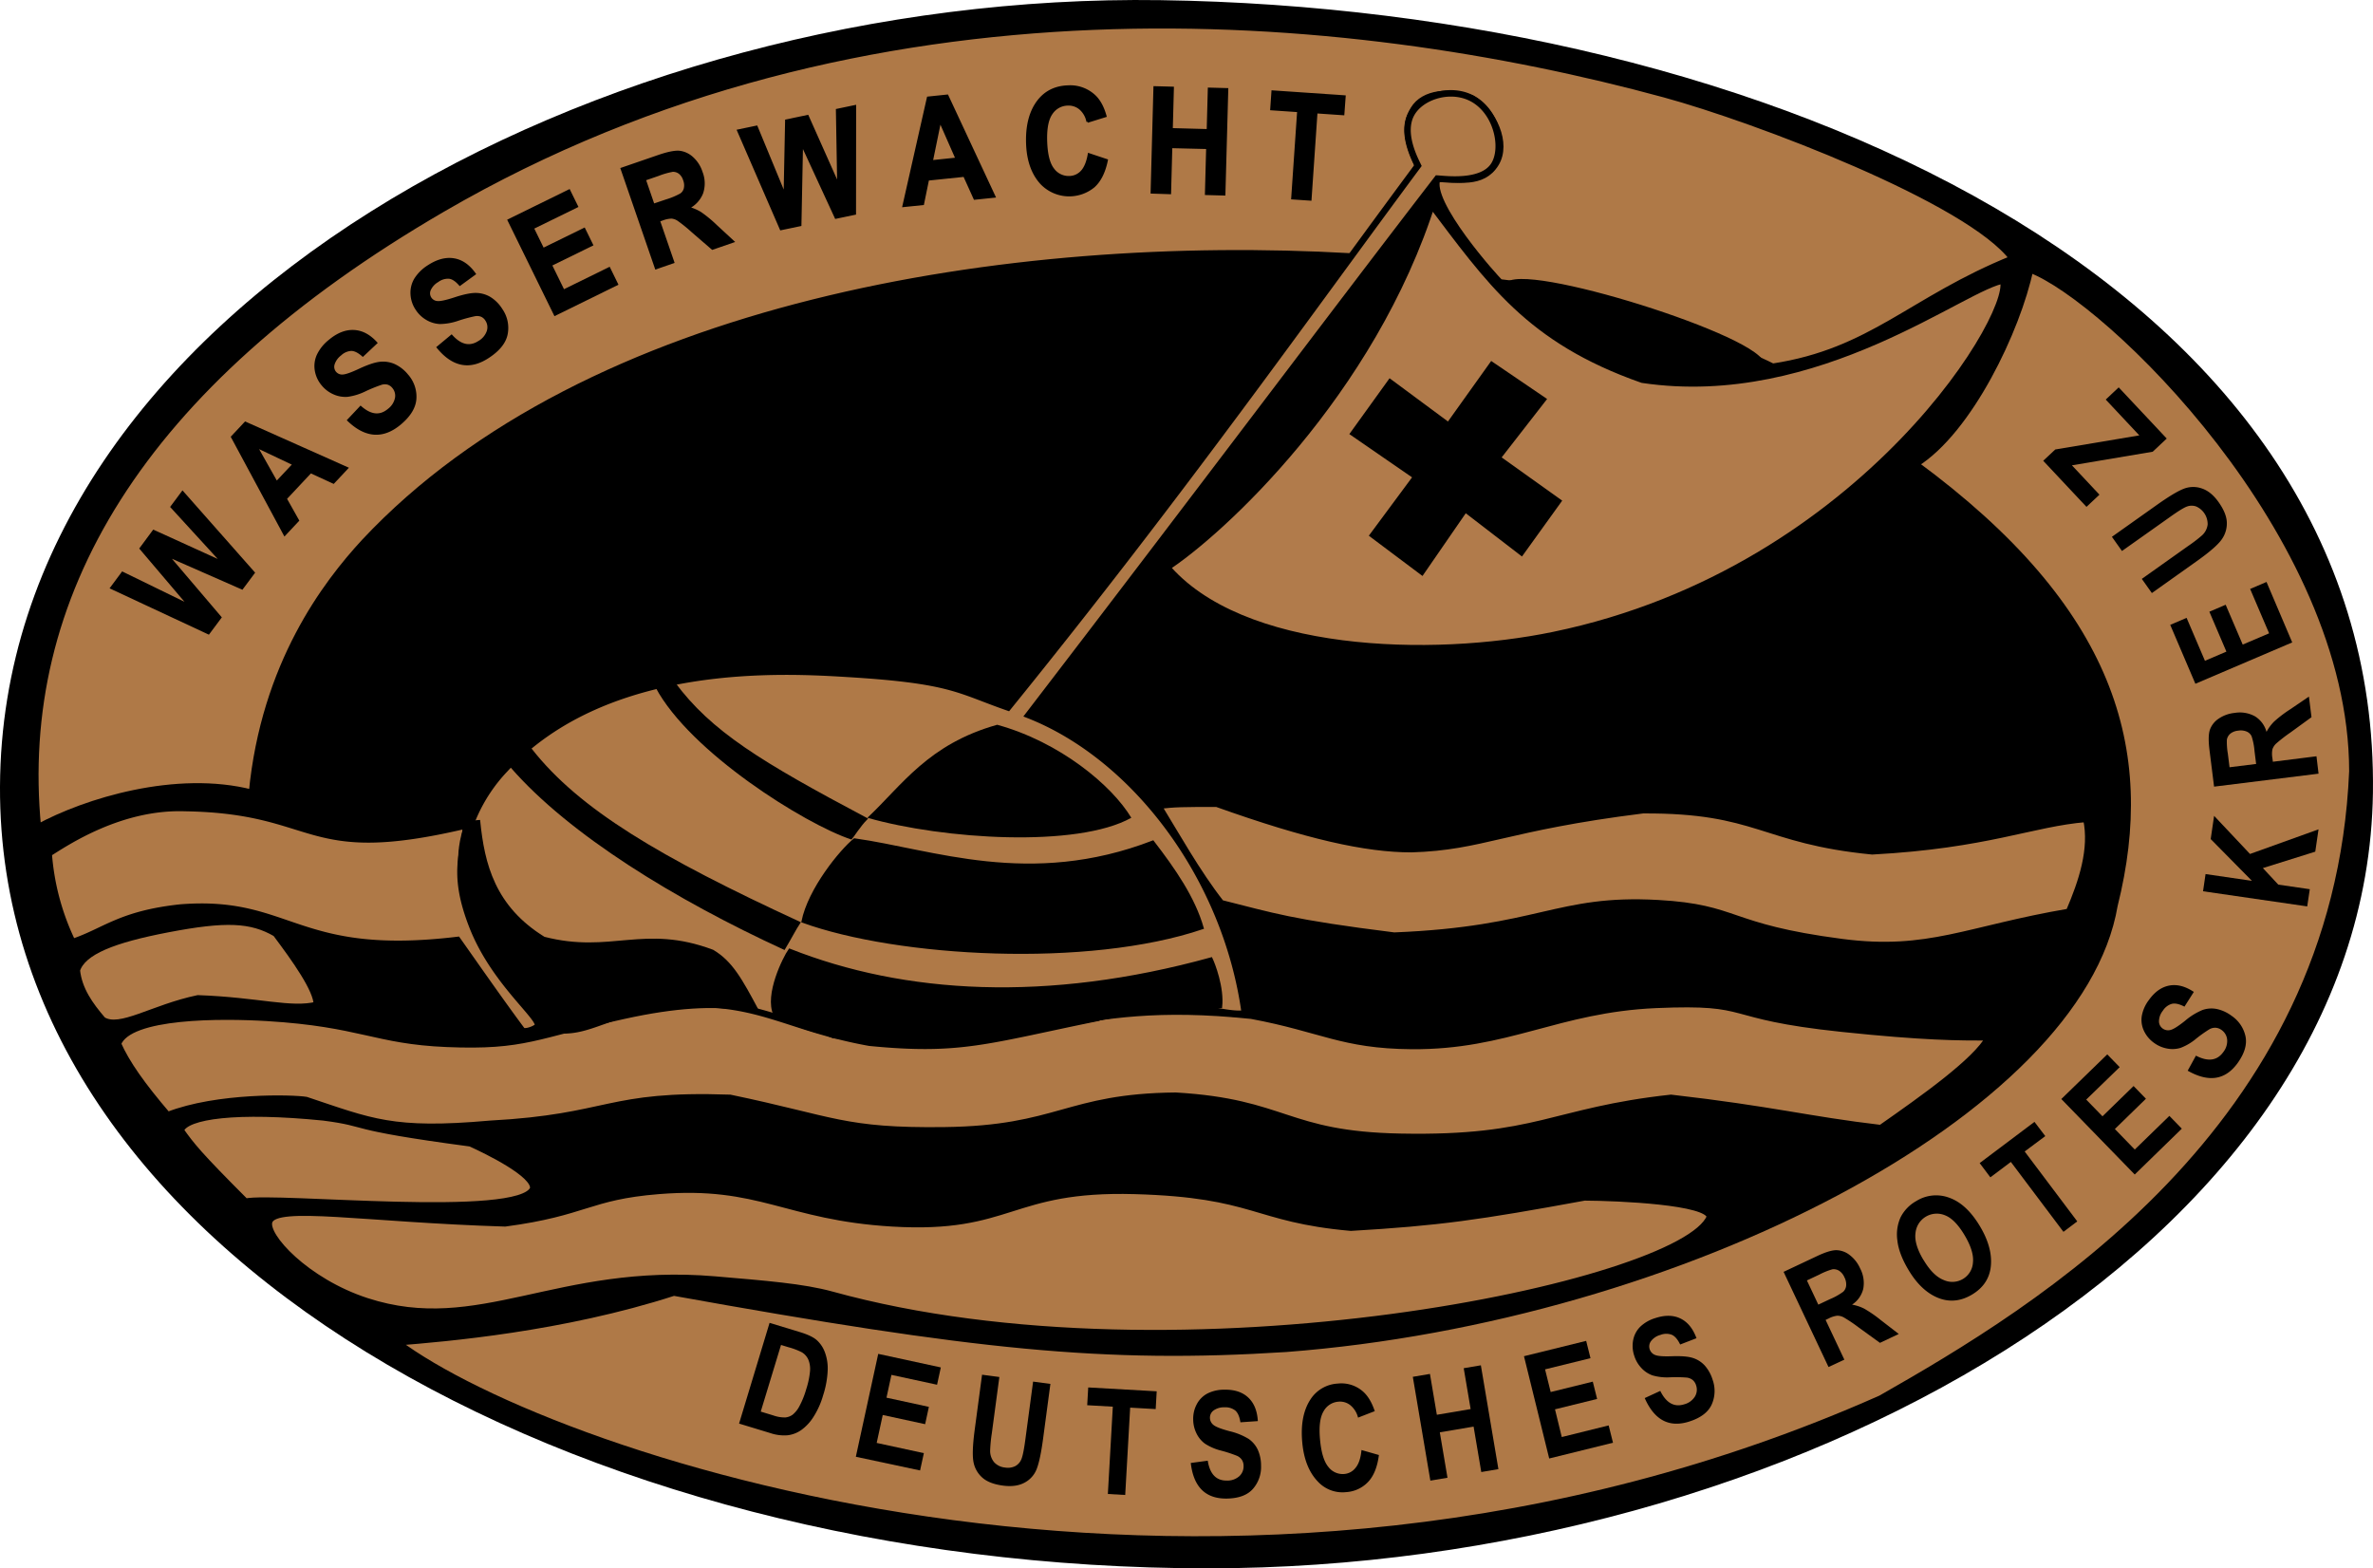 <svg xmlns="http://www.w3.org/2000/svg" viewBox="0 0 1097.03 725.07"><defs><style>.cls-1,.cls-2,.cls-3,.cls-4{stroke:#000;stroke-miterlimit:10;}.cls-1,.cls-2{stroke-width:3px;}.cls-2{fill:#af7947;}.cls-4{fill:#b17b4b;stroke-width:5px;}</style></defs><title>Abzeichen Bronze rt</title><g id="Ebene_2" data-name="Ebene 2"><g id="Rettungsschwimmer"><g id="Schrift"><g id="Deutsches_Rotes_Kreuz" data-name="Deutsches Rotes Kreuz"><g id="Ebene_8" data-name="Ebene 8"><path class="cls-1" d="M1.5,363.57c-1,214,265,360,557,360,267,0,534-149,537-357,3.39-235-281-361-559-365C277.53-2.16,2.5,144.57,1.5,363.57Z"/></g><path class="cls-2" d="M183.5,620.57c72.54,54.53,384,160,686,26,72-41,211-124,218-290,0-110-114-219-149-232-5.86,27.64-28,74.46-53,90,91,67,110,132,92,204-16,95-200,191-383,205-84,5.35-143.6-.9-283-26C260,614.23,205.89,618.78,183.5,620.57Z"/><path d="M355.77,611.58l14.06,4.28q5.34,1.62,7.68,3.64a14,14,0,0,1,3.78,5.54,21.48,21.48,0,0,1,1.35,8.42,42.93,42.93,0,0,1-2.11,11.61A37.39,37.39,0,0,1,376,655.16a21.78,21.78,0,0,1-5.61,6,13.91,13.91,0,0,1-6.25,2.39,19.83,19.83,0,0,1-8-1l-14.47-4.4Zm5.29,10.22-9.37,30.81,5.78,1.76a15.76,15.76,0,0,0,5.6.94,6.75,6.75,0,0,0,3.37-1.28,12.43,12.43,0,0,0,3.12-3.92,39.18,39.18,0,0,0,3.14-7.82,38.38,38.38,0,0,0,1.77-8.37,11.25,11.25,0,0,0-.8-5.37,7.41,7.41,0,0,0-3-3.37,31.44,31.44,0,0,0-6.13-2.32Z"/><path d="M395.65,673.49,406,625.92l28.94,6.27-1.74,8-21.09-4.56-2.29,10.54,19.6,4.25-1.73,8-19.6-4.24-2.8,12.91,21.81,4.73-1.75,8Z"/><path d="M454,635.56l8,1.06-3.5,26.13a66.05,66.05,0,0,0-.76,8,8.16,8.16,0,0,0,1.86,5.28,7.8,7.8,0,0,0,5,2.44,7.71,7.71,0,0,0,4.69-.63,6.2,6.2,0,0,0,2.84-3.1c.63-1.4,1.26-4.51,1.9-9.31l3.57-26.69,8,1.06-3.38,25.34q-1.31,9.72-2.92,13.9a12,12,0,0,1-5.6,6.39q-4,2.19-10,1.4-6.18-.82-9.36-3.51a12.69,12.69,0,0,1-4.2-6.93q-1-4.25.42-15.07Z"/><path d="M512.16,690.7l2.29-40.37-11.84-.67.47-8.22,31.66,1.79-.47,8.22-11.8-.67-2.29,40.38Z"/><path d="M550.49,676.36l7.85-1.05q1.47,9.3,8.84,9.19a8.25,8.25,0,0,0,5.72-2,6.14,6.14,0,0,0,2-4.76,5.12,5.12,0,0,0-.77-2.81,5.35,5.35,0,0,0-2.25-1.87,62.72,62.72,0,0,0-7.28-2.39A24.62,24.62,0,0,1,557,667.4a12.87,12.87,0,0,1-3.88-4.73,14.77,14.77,0,0,1-1.51-6.36,14.3,14.3,0,0,1,1.7-7.2,11.83,11.83,0,0,1,4.92-4.89,17.17,17.17,0,0,1,7.84-1.74q7-.12,11,3.64T581.5,657l-8.06.56c-.4-2.61-1.19-4.42-2.38-5.45a7.35,7.35,0,0,0-5-1.48,8.12,8.12,0,0,0-5,1.44,4.11,4.11,0,0,0-1.71,3.4,4.22,4.22,0,0,0,1.65,3.32c1.08.89,3.54,1.84,7.39,2.87a30.43,30.43,0,0,1,8.84,3.56,12.73,12.73,0,0,1,4.21,4.95,17.71,17.71,0,0,1,1.54,7.43,15.33,15.33,0,0,1-3.74,10.72c-2.55,2.91-6.6,4.42-12.13,4.5Q552.41,693,550.49,676.36Z"/><path d="M629.42,670.38l8.05,2.3q-1.08,8.31-5,12.44a15.21,15.21,0,0,1-10.07,4.71A15.48,15.48,0,0,1,609.28,685q-6.18-6.4-7.25-18.14-1.14-12.4,3.82-19.92a16,16,0,0,1,12.52-7.28,15.13,15.13,0,0,1,11.6,3.54q3.51,3,5.58,9.2l-7.73,3a10.72,10.72,0,0,0-3.58-5.76,7.65,7.65,0,0,0-5.54-1.61,8.52,8.52,0,0,0-6.84,4.49q-2.43,4.08-1.62,12.91.82,9.16,3.89,12.79a8.29,8.29,0,0,0,7.4,3.22,7.29,7.29,0,0,0,5.26-3C628.19,676.73,629.06,674,629.42,670.38Z"/><path d="M661.25,684.53l-8.11-48,7.92-1.34,3.19,18.89,15.62-2.64-3.2-18.89,7.93-1.34,8.11,48-7.92,1.34-3.55-21-15.62,2.64,3.55,21Z"/><path d="M716.19,674.29,704.53,627l28.75-7.09,2,8-21,5.17,2.59,10.48,19.47-4.8,2,8-19.47,4.8L722,664.37,743.68,659l2,8Z"/><path d="M760.35,646.36l7.19-3.32q4.15,8.44,11.17,6.17a8.25,8.25,0,0,0,4.87-3.6,6.15,6.15,0,0,0,.52-5.14,5.19,5.19,0,0,0-1.57-2.46,5.39,5.39,0,0,0-2.71-1.12,61.41,61.41,0,0,0-7.66-.14,24.21,24.21,0,0,1-8.21-.88,12.82,12.82,0,0,1-5.1-3.37,14.57,14.57,0,0,1-3.32-5.64,14.25,14.25,0,0,1-.51-7.37,11.84,11.84,0,0,1,3.26-6.12,17.25,17.25,0,0,1,7-4q6.69-2.19,11.63.22t7.37,9.09l-7.54,2.91q-1.72-3.55-3.88-4.5a7.35,7.35,0,0,0-5.25.07,8,8,0,0,0-4.34,2.85,4.08,4.08,0,0,0-.63,3.75,4.22,4.22,0,0,0,2.56,2.69c1.29.53,3.93.71,7.9.56,4.22-.14,7.38.12,9.5.8a12.61,12.61,0,0,1,5.48,3.48,17.68,17.68,0,0,1,3.67,6.64,15.31,15.31,0,0,1-.41,11.34q-2.37,5.33-10.26,7.89Q767.11,661.73,760.35,646.36Z"/><path d="M845.32,632l-20.77-44,15.35-7.23c3.92-1.86,6.91-2.78,9-2.79a10.34,10.34,0,0,1,6.09,2.16,15.77,15.77,0,0,1,4.93,6.25,14.5,14.5,0,0,1,1.45,9.49,12.19,12.19,0,0,1-5.17,7.28,20.32,20.32,0,0,1,5.61,1.85,57.92,57.92,0,0,1,7.55,5.2l8.43,6.51-8.69,4.11-9.79-7.09a70.51,70.51,0,0,0-6.94-4.68,6.28,6.28,0,0,0-3-.78,11,11,0,0,0-3.9,1.23l-1.5.71,8.67,18.38Zm-4.72-28.84,5.41-2.55a29.72,29.72,0,0,0,6.1-3.41,4.42,4.42,0,0,0,1.36-2.79,7.1,7.1,0,0,0-.81-3.91,6.79,6.79,0,0,0-2.44-3,4.73,4.73,0,0,0-3.11-.68,31.82,31.82,0,0,0-6.07,2.46l-5.71,2.69Z"/><path d="M882.27,587.08q-4.46-7.47-5.13-13.63a19.4,19.4,0,0,1,1.48-10.64,17.87,17.87,0,0,1,7.23-7.52,17.3,17.3,0,0,1,15.35-1.53q8,2.87,14.17,13.24t4.87,19.32q-1.2,7.78-8.58,12.19t-14.83,1.84Q888.4,597.38,882.27,587.08Zm7-4.54q4.29,7.22,9.19,9.19a9.61,9.61,0,0,0,9-.44,9.48,9.48,0,0,0,4.63-7.62q.56-5.17-3.86-12.59t-9-9.2a9.88,9.88,0,0,0-13.7,8.21Q884.84,575.19,889.23,582.54Z"/><path d="M953.92,569.5l-24.31-32.32-9.47,7.12-4.95-6.58,25.34-19.06,5,6.58L936,532.35l24.31,32.32Z"/><path d="M986.88,543l-33.94-34.9,21.24-20.64,5.74,5.9-15.47,15,7.52,7.73,14.38-14,5.71,5.88-14.37,14,9.21,9.48,16-15.56,5.74,5.91Z"/><path d="M1011.36,495l3.81-6.95q8.37,4.33,12.65-1.66a8.23,8.23,0,0,0,1.78-5.79,6.13,6.13,0,0,0-2.63-4.45,5.19,5.19,0,0,0-2.72-1,5.41,5.41,0,0,0-2.85.7,62.25,62.25,0,0,0-6.24,4.44,24.46,24.46,0,0,1-7.13,4.17,12.77,12.77,0,0,1-6.11.31,14.63,14.63,0,0,1-6-2.55,14.22,14.22,0,0,1-4.78-5.64,11.82,11.82,0,0,1-1-6.86,17.09,17.09,0,0,1,3.25-7.35q4.08-5.73,9.49-6.73t11.32,2.94l-4.33,6.81q-3.51-1.83-5.79-1.31a7.31,7.31,0,0,0-4.19,3.18,8,8,0,0,0-1.8,4.86,4.09,4.09,0,0,0,1.73,3.4,4.2,4.2,0,0,0,3.64.64c1.36-.34,3.59-1.76,6.7-4.24a29.8,29.8,0,0,1,8.11-5,12.49,12.49,0,0,1,6.48-.45,17.49,17.49,0,0,1,6.9,3.16,15.37,15.37,0,0,1,6.41,9.36q1.24,5.69-3.58,12.44Q1025.92,503.3,1011.36,495Z"/><path d="M1066.62,419.05l-48.16-7,1.16-7.95,21.44,3.13L1022,387.92l1.57-10.74,16.6,17.63,31.68-11.39-1.51,10.32-24.22,7.59,7.13,7.65,14.56,2.12Z"/><path d="M1071.86,357.68l-48.3,6-2.11-16.84q-.81-6.45.15-9.39a10.34,10.34,0,0,1,3.95-5.11,15.85,15.85,0,0,1,7.47-2.74,14.49,14.49,0,0,1,9.46,1.58,12.16,12.16,0,0,1,5.32,7.18,19.83,19.83,0,0,1,3.5-4.75,57,57,0,0,1,7.29-5.57l8.82-6,1.19,9.53-9.78,7.11a69.77,69.77,0,0,0-6.61,5.13,6.39,6.39,0,0,0-1.68,2.62,11.13,11.13,0,0,0,0,4.09l.21,1.65,20.16-2.53ZM1043,353.19l-.74-5.93a29.78,29.78,0,0,0-1.35-6.86,4.41,4.41,0,0,0-2.22-2.16,7.12,7.12,0,0,0-4-.44,6.72,6.72,0,0,0-3.6,1.38,4.77,4.77,0,0,0-1.61,2.75,31.58,31.58,0,0,0,.45,6.53l.78,6.26Z"/><path d="M1059.69,297l-44.77,19.12-11.63-27.24,7.57-3.23,8.48,19.85,9.92-4.24-7.88-18.45,7.54-3.22L1036.8,298,1049,292.8l-8.77-20.52,7.57-3.23Z"/><path d="M994.8,274.18l-4.65-6.55,21.5-15.26a65.61,65.61,0,0,0,6.35-4.87,8.1,8.1,0,0,0,2.59-5,8.92,8.92,0,0,0-5.29-8.34,6.21,6.21,0,0,0-4.21,0q-2.18.75-8.11,5l-22,15.58-4.65-6.56,20.85-14.79q8-5.67,12.15-7.34a12,12,0,0,1,8.5-.25q4.33,1.42,7.81,6.33,3.61,5.09,3.81,9.24a12.73,12.73,0,0,1-2.21,7.8q-2.4,3.63-11.31,10Z"/><path d="M1001.67,202.75l-6.48,6.09-37.35,6.29,12.73,13.57-6,5.63-20-21.31,5.57-5.22L989,201.29l-15.53-16.56,6-5.64Z"/></g><g id="Wasserwacht"><path class="cls-2" d="M819.5,169.57s-63-32-126-39c-1.8-1.4-33.89-37.27-29-48,9,0,20.82,3.17,27-7,5.61-9.23-1-24-11-30-10-3.74-22.33-2.88-27,5-4.5,7.6-3,15,2,26-12,20-15.76,42.87-31,42-158-9-353,22-456,132-17.79,19.26-46.28,56.52-52,116-35-9-77,4-99,16-10.28-106.37,46.58-204.33,187-286,196-114,418-93,565-53,42,11.43,141,49,161,76C883.5,138.57,865.5,162.57,819.5,169.57Z"/><path class="cls-3" d="M96.42,292.8l-45-21,5.2-7,30.6,14.93L65,253.57l6-8.11,31.68,14.42L79.29,234.34l5.1-6.84,32.92,37.28-5.4,7.25L77.7,257l24.21,28.44Z"/><path class="cls-3" d="M160.46,216.41l-6.29,6.71-10.56-4.85L132.1,230.55l5.67,10.08-6.17,6.58L107.27,202l6.15-6.56Zm-24.73-1.77-17.15-8.12L127.87,223Z"/><path class="cls-3" d="M161,194.26l5.72-6.07q7.1,6.21,13,1.18a8.93,8.93,0,0,0,3.38-5.37,6,6,0,0,0-1.38-5,5,5,0,0,0-2.41-1.65,5.56,5.56,0,0,0-3,.06,69.73,69.73,0,0,0-7.44,3,26.37,26.37,0,0,1-8.24,2.56,13,13,0,0,1-6.15-1.06,14.1,14.1,0,0,1-5.27-3.91,13.65,13.65,0,0,1-3.18-6.7,12.19,12.19,0,0,1,.9-7.07,19,19,0,0,1,5.27-6.61q5.65-4.79,11.3-4.57t10.43,5.47l-6.2,5.83c-2-1.75-3.77-2.62-5.39-2.61a7.94,7.94,0,0,0-5,2.22,8.91,8.91,0,0,0-3.15,4.45,4.09,4.09,0,0,0,.77,3.78,4.17,4.17,0,0,0,3.45,1.46q2.16-.06,7.83-2.73,6-2.79,9.45-3.16a12.82,12.82,0,0,1,6.56,1,16.76,16.76,0,0,1,6,4.71,14.91,14.91,0,0,1,3.76,10.78q-.34,6-7,11.61Q173.09,205.87,161,194.26Z"/><path class="cls-3" d="M202.35,160.57l6.41-5.33q6.3,7,12.79,2.76a9,9,0,0,0,4-4.92,6,6,0,0,0-.76-5.16,5,5,0,0,0-2.19-1.94,5.67,5.67,0,0,0-3-.3,69.1,69.1,0,0,0-7.75,2.09,26.58,26.58,0,0,1-8.49,1.54,13.07,13.07,0,0,1-6-1.81,14,14,0,0,1-4.75-4.52,13.59,13.59,0,0,1-2.34-7A12.18,12.18,0,0,1,192,129a19.06,19.06,0,0,1,6-5.92q6.21-4.07,11.78-3.17t9.68,6.71l-6.86,5q-2.62-3-5-3.25a8,8,0,0,0-5.27,1.6,8.85,8.85,0,0,0-3.67,4,4.07,4.07,0,0,0,.31,3.84,4.13,4.13,0,0,0,3.24,1.87q2.15.21,8.1-1.75,6.32-2.06,9.76-2a12.77,12.77,0,0,1,6.39,1.8,16.7,16.7,0,0,1,5.35,5.4,14.81,14.81,0,0,1,2.42,11.16q-1.07,5.86-8.37,10.67Q213,173.56,202.35,160.57Z"/><path class="cls-3" d="M256.55,145.5l-21.43-43.7,28-13.74,3.63,7.39-20.42,10,4.75,9.69,19-9.3,3.61,7.36-19,9.31,5.82,11.86L281.63,124l3.62,7.4Z"/><path class="cls-3" d="M303.25,124,287.39,78l16.9-5.82q6.48-2.23,9.69-2a10.6,10.6,0,0,1,6,2.73,15.09,15.09,0,0,1,4.32,6.71,14,14,0,0,1,.26,9.64,13,13,0,0,1-6.33,6.82,21,21,0,0,1,5.6,2.37,57.2,57.2,0,0,1,7.17,5.91l7.92,7.31-9.57,3.3-9.26-8a67.84,67.84,0,0,0-6.6-5.33,6.61,6.61,0,0,0-3-1.07,12.47,12.47,0,0,0-4.22.87l-1.65.57,6.62,19.22ZM302.1,94.67l5.95-2a33.26,33.26,0,0,0,6.79-2.85,4.61,4.61,0,0,0,1.78-2.67,6.84,6.84,0,0,0-.34-4,6.45,6.45,0,0,0-2.14-3.21,4.93,4.93,0,0,0-3.14-1,35.31,35.31,0,0,0-6.64,1.9L298.08,83Z"/><path class="cls-3" d="M361,105.94,341.23,60.35l8.53-1.78,13,31.46.69-34.32,9.91-2.07,14.17,31.79-.6-34.62,8.36-1.75-.05,49.74-8.85,1.85L370.74,66.72,370,104.06Z"/><path class="cls-3" d="M459.73,90.9l-9.16.95-4.79-10.59L429,83l-2.32,11.32-9,.92L429,45.14l8.94-.93ZM442.21,73.35,434.58,56l-3.81,18.55Z"/><path class="cls-3" d="M503.37,71.29l8.31,2.77q-1.68,8.22-6,12.12a17.86,17.86,0,0,1-24.4-1.51q-6.09-6.75-6.44-18.54-.37-12.45,5.33-19.66,5-6.26,13.64-6.52a16.42,16.42,0,0,1,12,4.22q3.5,3.15,5.26,9.51l-8.32,2.58a10.52,10.52,0,0,0-3.38-6,8.28,8.28,0,0,0-5.72-1.94,9.14,9.14,0,0,0-7.49,4.08q-2.82,3.93-2.56,12.8.28,9.2,3.26,13a8.87,8.87,0,0,0,7.57,3.66,7.89,7.89,0,0,0,5.72-2.65C501.66,77.54,502.75,74.89,503.37,71.29Z"/><path class="cls-3" d="M532.42,89l1.31-48.66,8.46.23-.51,19.15,16.67.45L558.87,41l8.46.23L566,89.9l-8.47-.23.57-21.27L541.46,68l-.57,21.28Z"/><path class="cls-3" d="M597.41,91.7l2.76-40.35-12.46-.85.57-8.22,33.32,2.28L621,52.78l-12.42-.85-2.76,40.34Z"/></g></g><g id="Ebene_4" data-name="Ebene 4"><path class="cls-2" d="M535.5,372.57c7-1,12-1,27-1,42,15,69,21,90,21,33-1,43-10,107-18,53.33-.32,55,14,106,19,53.28-2.86,74-13,99-15,3,14-2,29-8,43-47,8-64.82,19.23-105,14-53.67-7-47.62-15.89-85-18-46.67-2.63-54.89,12.33-122,15-48-6-56-9-80-15C553.5,403.57,543.5,385.57,535.5,372.57Z"/><path class="cls-2" d="M578.5,469.57c32.65,6.08,41.85,13.73,74,14,44.34.37,67.55-17,113-19,46.44-2,28.81,5,86,11,38,4,54,4,68,4-6,11-30,28-50,42-34-4-49.8-8.59-97-14-55,6-61.64,19.24-125,18-53.23-1-53-16-104-19-50.46.5-54,15.35-107,16-46.42.57-51-5-99-15-57.27-2-55,9-111,12-45,4-55-1-85-11-6-1-41-2-64,7-12-14-19-24-23-33,5-13.58,48.27-13.26,69-12,43.35,2.63,49.87,10.62,83,12,36.34,1.52,41-4,82-13,48.25-10.59,68-3,97,9C483.86,486.9,491.5,460.57,578.5,469.57Z"/><path class="cls-2" d="M35.5,448.57c1,9,6,16,12,23,8,5,23.07-5.62,44-10,28,1,43,6,55,3,0-7-10-21-19-33-11.4-6.61-23.09-7.16-50-2C52.65,434.33,38.16,439.89,35.5,448.57Z"/><path class="cls-2" d="M22.5,394.57a113.32,113.32,0,0,0,11,41c15-5,22-13,50-16,51-4,53,24,128,15,7.63,10.81,21,30,30,42,1.83.83,6-.9,7-2,2.82-3.23-19.67-19.85-30-46-9.81-24.85-4-34-3-47-76,18-67-7-130-8C55.5,372.57,30.5,389.57,22.5,394.57Z"/><path class="cls-2" d="M113.5,555.57c-22-22-25-26-30-33,2.37-6.82,26-10,66-6,23,3,8,4,68,12,7.71,3.51,30.1,14.36,29,21C240.5,564.57,127.5,552.57,113.5,555.57Z"/><path class="cls-2" d="M169.5,601.57c-27.9-9.08-47.58-30.37-45-37,3.29-8.45,44-1,109,1,37.43-5,38.47-12.37,71-15,47-3.79,58.72,12.07,108,15,55.19,3.28,54-16.6,112-15,56,1.55,55,13,100,17,40.57-2.38,59-5,108-14,15.93.08,57.34,1.9,58,9-12.3,31.28-244.94,80.46-406,36-13.26-3.66-30.75-5-54-7C257.76,585.39,221.42,618.46,169.5,601.57Z"/><path class="cls-1" d="M696.5,132.57c5.17-11.08,120,24.92,118,37-1,6.22-33.33,7.62-59,1C722.61,162.09,693.66,138.67,696.5,132.57Z"/></g><g id="Fahne_Boje" data-name="Fahne+Boje"><path class="cls-2" d="M475.5,330.57c79-103,142-187,189-248,4.26.29,20.38,2.33,26-6,5.5-8.15,1.34-26.8-12-32-9.62-3.75-21.75.36-26,8-4.94,8.89,1.63,21.09,3,24-49,66-108.5,150.5-189.5,250.5-23-8-25.85-12.57-73.5-15.5-29.61-1.82-111.86-6.89-159,44a74.88,74.88,0,0,0-20.5,46.5c7.5,29.5,25,53,37.5,72.5,20.06,6.69,28.17-7.51,61-10,38.62-2.93,51.5,10.5,90.5,17.5,42,4.13,54-1,105.5-11.5,36.5-12.5,54.5-.5,68-2C567,406.07,525,350.07,475.5,330.57Z"/><path class="cls-3" d="M221.5,379.57c-3.51,0-6.05,2.93-7,4-9,28,11,59,36,91,15,9,44-17,100-7-8-15-12.32-22.8-21-28-32-12-47,2-78-6C228.4,419.31,223.5,399.57,221.5,379.57Z"/><path class="cls-3" d="M245.5,346.57c22,28,59,50,124,80-2,3-4,7-7,12-50-23-99-53-126-84C237.91,350.21,243.48,347.88,245.5,346.57Z"/><path class="cls-3" d="M311.5,315.57c17,23,40,37,89,63-3,3-6.6,8.64-7,9-21-7-74-40-90-70C305.5,316.57,306.5,316.57,311.5,315.57Z"/><path class="cls-3" d="M365,439.07c53,21,119,25,195,4,1.22,2.5,5.5,13.5,4.5,22.5-25,0-35.5,1.5-84,11-50,13-102,5-122.5-7.5C353.87,459.87,362.35,442.84,365,439.07Z"/><path class="cls-3" d="M395,388.07c36,5,81,23,138,1,10,13,19,26,23,40-53,18-141,13-185-3C374,411.07,388.66,393.21,395,388.07Z"/><path d="M401,378.07c16-15,28-34,60-43,29,8,53,28,62,43C498,392.07,436,388.07,401,378.07Z"/><path class="cls-4" d="M538,262.07c35,42,124.07,44.21,180.5,32.5,145-30,217.51-154.35,208-166-18,2-86,58-167,46-52.15-18.33-70-45-98-82C633.5,181.57,563,246.07,538,262.07Z"/><polygon class="cls-3" points="624.5 200.57 642.5 175.57 669.5 195.57 689.5 167.57 714.5 184.57 693.5 211.57 721.5 231.57 703.5 256.57 677.5 236.57 657.5 265.57 633.5 247.57 653.5 220.57 624.5 200.57"/></g></g></g></svg>